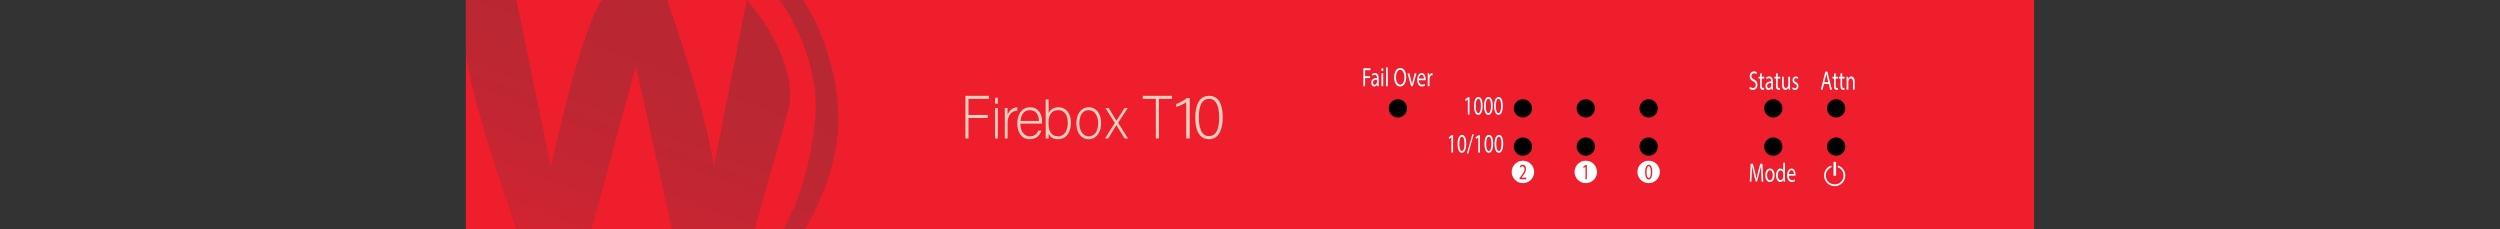 <?xml version="1.0" encoding="utf-8"?>
<!-- Copyright 2022 Virtual Console LLC. All rights reserved. Julia. Generator: Adobe Illustrator 23.1.0, SVG Export Plug-In . SVG Version: 6.00 Build 0)  -->
<svg version="1.1" id="WatchGuard_T-10W" xmlns="http://www.w3.org/2000/svg" xmlns:xlink="http://www.w3.org/1999/xlink" x="0px" y="0px"
	 viewBox="0 0 600 55" style="enable-background:new 0 0 600 55;" xml:space="preserve">
<rect x="0" y="0" width="600" height="55" fill="#333333" stroke="none"/>
<style type="text/css">
	.st0{fill:none;}
	.st1{fill:#EE1E2D;}
	.st2{fill:url(#SVGID_1_);}
	.st3{fill:url(#SVGID_2_);}
	.st4{fill:#FFFFFF;}
	.st5{fill:#FDCEBC;}
</style>
<rect class="st0" width="600" height="55"/>
<g>
	<rect x="111.809" class="st1" width="376.382" height="55"/>
</g>
<linearGradient id="SVGID_1_" gradientUnits="userSpaceOnUse" x1="124.156" y1="-31.35" x2="160.966" y2="65.696" gradientTransform="matrix(1 0 0 -1 0 55)">
	<stop  offset="0" style="stop-color:#F91C30"/>
	<stop  offset="0.093" style="stop-color:#EA1F30"/>
	<stop  offset="0.273" style="stop-color:#D42331"/>
	<stop  offset="0.47" style="stop-color:#C42632"/>
	<stop  offset="0.693" style="stop-color:#BB2732"/>
	<stop  offset="1" style="stop-color:#B82832"/>
</linearGradient>
<path class="st2" d="M123.928,0l8.27,39.952c0,0,7.484-34.02,12.306-39.952h15.622
	c0,0,9.258,25.856,11.186,39.952L179.219,0c0,0,11.958,12.776,10.222,25.505L181.147,55
	h-19.865l-8.679-39.138L141.996,55h-18.068c0,0-12.119-34.124-12.119-43.381V0H123.928z"/>
<linearGradient id="SVGID_2_" gradientUnits="userSpaceOnUse" x1="162.789" y1="-46.004" x2="199.6" y2="51.042" gradientTransform="matrix(1 0 0 -1 0 55)">
	<stop  offset="0" style="stop-color:#F91C30"/>
	<stop  offset="0.093" style="stop-color:#EA1F30"/>
	<stop  offset="0.273" style="stop-color:#D42331"/>
	<stop  offset="0.47" style="stop-color:#C42632"/>
	<stop  offset="0.693" style="stop-color:#BB2732"/>
	<stop  offset="1" style="stop-color:#B82832"/>
</linearGradient>
<path class="st3" d="M187.133,0c0,0,9.991,13.043,8.478,29.09
	C194.097,45.137,188.042,55,188.042,55h5.147c0,0,8.478-13.194,8.023-27.5
	c-0.454-14.306-6.812-25.102-8.478-27.5H187.133z"/>
<g>
	<path class="st4" d="M327.208,16.384h1.712v0.467h-1.302v1.432h1.202v0.46h-1.202v1.95
		h-0.41V16.384z"/>
	<path class="st4" d="M330.542,20.693l-0.032-0.39h-0.015
		c-0.127,0.243-0.372,0.46-0.697,0.46c-0.463,0-0.698-0.441-0.698-0.889
		c0-0.748,0.49-1.157,1.372-1.151V18.66c0-0.256-0.052-0.716-0.519-0.716
		c-0.212,0-0.434,0.089-0.594,0.23l-0.095-0.371
		c0.188-0.167,0.462-0.275,0.75-0.275c0.697,0,0.867,0.646,0.867,1.266v1.157
		c0,0.269,0.01,0.531,0.038,0.742H330.542z M330.481,19.114
		c-0.453-0.013-0.967,0.096-0.967,0.697c0,0.364,0.179,0.537,0.392,0.537
		c0.297,0,0.485-0.256,0.551-0.518c0.015-0.057,0.024-0.121,0.024-0.179V19.114z"/>
	<path class="st4" d="M332.014,16.729c0.004,0.192-0.1,0.345-0.265,0.345
		c-0.146,0-0.25-0.153-0.25-0.345c0-0.198,0.108-0.352,0.26-0.352
		C331.914,16.377,332.014,16.531,332.014,16.729z M331.551,20.693v-3.094h0.415v3.094
		H331.551z"/>
	<path class="st4" d="M332.654,16.153h0.415v4.54h-0.415V16.153z"/>
	<path class="st4" d="M337.498,18.494c0,1.483-0.665,2.27-1.476,2.27
		c-0.84,0-1.429-0.882-1.429-2.187c0-1.368,0.627-2.263,1.476-2.263
		C336.937,16.313,337.498,17.215,337.498,18.494z M335.032,18.564
		c0,0.92,0.367,1.745,1.014,1.745c0.65,0,1.019-0.812,1.019-1.79
		c0-0.856-0.33-1.752-1.014-1.752C335.371,16.767,335.032,17.618,335.032,18.564z"/>
	<path class="st4" d="M338.244,17.599l0.447,1.739c0.076,0.281,0.137,0.537,0.185,0.793
		h0.014c0.052-0.256,0.118-0.512,0.193-0.793l0.443-1.739h0.434l-0.896,3.094
		h-0.396l-0.867-3.094H338.244z"/>
	<path class="st4" d="M340.535,19.248c0.01,0.761,0.368,1.074,0.782,1.074
		c0.298,0,0.477-0.07,0.632-0.16l0.071,0.403
		c-0.146,0.089-0.396,0.192-0.759,0.192c-0.703,0-1.123-0.626-1.123-1.56
		s0.406-1.668,1.07-1.668c0.745,0,0.943,0.889,0.943,1.458
		c0,0.115-0.01,0.205-0.014,0.262H340.535z M341.752,18.845
		c0.005-0.358-0.108-0.915-0.575-0.915c-0.42,0-0.604,0.524-0.637,0.915H341.752z
		"/>
	<path class="st4" d="M342.667,18.564c0-0.365-0.004-0.678-0.019-0.965h0.363l0.014,0.607
		h0.02c0.104-0.416,0.354-0.678,0.632-0.678c0.047,0,0.08,0.006,0.117,0.019
		v0.531c-0.042-0.013-0.085-0.02-0.141-0.02c-0.293,0-0.5,0.301-0.557,0.723
		c-0.01,0.077-0.02,0.166-0.02,0.262v1.649h-0.41V18.564z"/>
</g>
<g>
	<path class="st4" d="M419.972,20.837c0.184,0.153,0.453,0.281,0.735,0.281
		c0.42,0,0.665-0.3,0.665-0.735c0-0.402-0.17-0.633-0.599-0.856
		c-0.519-0.25-0.84-0.614-0.84-1.221c0-0.671,0.41-1.17,1.028-1.17
		c0.325,0,0.561,0.102,0.702,0.211l-0.113,0.454
		c-0.104-0.077-0.315-0.205-0.604-0.205c-0.434,0-0.599,0.352-0.599,0.646
		c0,0.403,0.193,0.601,0.632,0.831c0.538,0.281,0.812,0.633,0.812,1.266
		c0,0.665-0.363,1.24-1.113,1.24c-0.307,0-0.641-0.122-0.811-0.275L419.972,20.837
		z"/>
	<path class="st4" d="M422.824,17.532v0.889h0.595v0.428h-0.595v1.668
		c0,0.384,0.08,0.601,0.312,0.601c0.108,0,0.188-0.019,0.24-0.038l0.019,0.422
		c-0.08,0.044-0.207,0.077-0.367,0.077c-0.193,0-0.349-0.083-0.448-0.237
		c-0.118-0.166-0.16-0.441-0.16-0.805v-1.688h-0.354v-0.428h0.354v-0.742
		L422.824,17.532z"/>
	<path class="st4" d="M425.149,21.515l-0.032-0.39h-0.015
		c-0.127,0.243-0.372,0.46-0.697,0.46c-0.463,0-0.698-0.441-0.698-0.889
		c0-0.748,0.49-1.157,1.372-1.151v-0.064c0-0.256-0.052-0.716-0.519-0.716
		c-0.212,0-0.434,0.089-0.594,0.23L423.872,18.625c0.188-0.167,0.462-0.275,0.75-0.275
		c0.697,0,0.867,0.646,0.867,1.266v1.157c0,0.269,0.01,0.531,0.038,0.742H425.149z
		 M425.089,19.936c-0.453-0.013-0.967,0.096-0.967,0.697
		c0,0.364,0.179,0.537,0.392,0.537c0.297,0,0.485-0.256,0.551-0.518
		c0.015-0.058,0.024-0.121,0.024-0.179V19.936z"/>
	<path class="st4" d="M426.64,17.532v0.889h0.595v0.428h-0.595v1.668
		c0,0.384,0.08,0.601,0.312,0.601c0.108,0,0.188-0.019,0.24-0.038l0.019,0.422
		c-0.08,0.044-0.207,0.077-0.367,0.077c-0.193,0-0.349-0.083-0.448-0.237
		c-0.118-0.166-0.16-0.441-0.16-0.805v-1.688h-0.354v-0.428h0.354v-0.742
		L426.64,17.532z"/>
	<path class="st4" d="M429.611,20.671c0,0.319,0.005,0.601,0.019,0.844h-0.367l-0.024-0.505
		h-0.009c-0.108,0.249-0.35,0.575-0.755,0.575c-0.358,0-0.787-0.269-0.787-1.355
		v-1.809h0.415v1.713c0,0.588,0.132,0.984,0.509,0.984
		c0.278,0,0.472-0.262,0.547-0.511c0.023-0.083,0.038-0.186,0.038-0.288v-1.898
		h0.415V20.671z"/>
	<path class="st4" d="M430.244,20.939c0.122,0.108,0.339,0.224,0.547,0.224
		c0.302,0,0.442-0.205,0.442-0.46c0-0.269-0.117-0.416-0.424-0.569
		c-0.41-0.198-0.604-0.505-0.604-0.876c0-0.499,0.297-0.908,0.787-0.908
		c0.231,0,0.434,0.089,0.562,0.191l-0.104,0.409
		c-0.09-0.077-0.255-0.179-0.467-0.179c-0.246,0-0.383,0.192-0.383,0.422
		c0,0.256,0.137,0.371,0.435,0.524c0.396,0.205,0.599,0.473,0.599,0.933
		c0,0.543-0.312,0.927-0.854,0.927c-0.25,0-0.481-0.083-0.642-0.211L430.244,20.939z"/>
</g>
<g>
	<path class="st4" d="M422.705,41.716c-0.023-0.601-0.052-1.323-0.047-1.86h-0.014
		c-0.108,0.505-0.241,1.042-0.401,1.637l-0.561,2.091h-0.312l-0.514-2.053
		c-0.151-0.607-0.278-1.163-0.368-1.675h-0.01
		c-0.009,0.537-0.032,1.26-0.061,1.905l-0.085,1.848h-0.392l0.222-4.31H420.688
		l0.542,2.085c0.132,0.53,0.24,1.004,0.32,1.451h0.015
		c0.08-0.435,0.193-0.908,0.335-1.451l0.565-2.085h0.523l0.198,4.31h-0.401
		L422.705,41.716z"/>
	<path class="st4" d="M425.898,42.035c0,1.145-0.585,1.644-1.136,1.644
		c-0.618,0-1.095-0.613-1.095-1.592c0-1.036,0.5-1.644,1.132-1.644
		C425.455,40.443,425.898,41.09,425.898,42.035z M424.088,42.067
		c0,0.678,0.288,1.189,0.693,1.189c0.396,0,0.693-0.505,0.693-1.202
		c0-0.524-0.193-1.189-0.684-1.189C424.3,40.865,424.088,41.479,424.088,42.067z"/>
	<path class="st4" d="M428.394,39.069v3.74c0,0.274,0.004,0.588,0.019,0.799h-0.372
		l-0.02-0.537h-0.009c-0.128,0.346-0.406,0.607-0.778,0.607
		c-0.552,0-0.977-0.633-0.977-1.573c-0.004-1.029,0.467-1.662,1.023-1.662
		c0.349,0,0.585,0.224,0.688,0.474h0.01v-1.848H428.394z M427.979,41.773
		c0-0.07-0.005-0.166-0.02-0.236c-0.061-0.358-0.287-0.652-0.599-0.652
		c-0.429,0-0.684,0.512-0.684,1.195c0,0.627,0.227,1.145,0.675,1.145
		c0.277,0,0.532-0.249,0.607-0.671c0.015-0.077,0.02-0.153,0.02-0.243V41.773z"
		/>
	<path class="st4" d="M429.313,42.163c0.01,0.761,0.368,1.074,0.783,1.074
		c0.297,0,0.476-0.07,0.631-0.159l0.071,0.402
		c-0.146,0.09-0.396,0.191-0.759,0.191c-0.703,0-1.123-0.626-1.123-1.56
		s0.406-1.669,1.07-1.669c0.745,0,0.943,0.889,0.943,1.458
		c0,0.115-0.01,0.204-0.014,0.262H429.313z M430.53,41.761
		c0.005-0.358-0.108-0.914-0.575-0.914c-0.42,0-0.604,0.524-0.637,0.914H430.53z
		"/>
</g>
<g>
	<path class="st4" d="M437.752,20.159l-0.33,1.355h-0.424l1.079-4.309h0.495l1.085,4.309
		H439.219l-0.34-1.355H437.752z M438.794,19.725l-0.311-1.24
		c-0.071-0.282-0.118-0.537-0.165-0.787h-0.01
		c-0.047,0.256-0.099,0.518-0.16,0.78l-0.312,1.247H438.794z"/>
	<path class="st4" d="M440.562,17.532v0.889h0.595v0.428H440.562v1.668
		c0,0.384,0.08,0.601,0.312,0.601c0.108,0,0.188-0.019,0.24-0.038l0.019,0.422
		c-0.08,0.044-0.207,0.077-0.367,0.077c-0.193,0-0.349-0.083-0.448-0.237
		c-0.118-0.166-0.16-0.441-0.16-0.805v-1.688h-0.354v-0.428h0.354v-0.742
		L440.562,17.532z"/>
	<path class="st4" d="M442.124,17.532v0.889h0.595v0.428h-0.595v1.668
		c0,0.384,0.08,0.601,0.312,0.601c0.108,0,0.188-0.019,0.24-0.038l0.019,0.422
		c-0.08,0.044-0.207,0.077-0.367,0.077c-0.193,0-0.349-0.083-0.448-0.237
		c-0.118-0.166-0.16-0.441-0.16-0.805v-1.688h-0.354v-0.428h0.354v-0.742
		L442.124,17.532z"/>
	<path class="st4" d="M443.185,19.258c0-0.32-0.004-0.582-0.019-0.837h0.368l0.023,0.511
		h0.01c0.112-0.294,0.377-0.582,0.754-0.582c0.316,0,0.807,0.255,0.807,1.317
		v1.848h-0.415V19.731c0-0.499-0.137-0.915-0.528-0.915
		c-0.273,0-0.485,0.262-0.557,0.576c-0.019,0.07-0.028,0.166-0.028,0.262v1.86
		h-0.415V19.258z"/>
</g>
<g>
	<g>
		<path class="st4" d="M352.274,23.87h-0.009l-0.533,0.39l-0.08-0.428l0.67-0.486
			h0.354v4.156h-0.401V23.87z"/>
		<path class="st4" d="M355.83,25.378c0,1.413-0.387,2.193-1.065,2.193
			c-0.599,0-1.005-0.761-1.014-2.135c0-1.394,0.443-2.161,1.065-2.161
			C355.462,23.275,355.83,24.055,355.83,25.378z M354.166,25.442
			c0,1.081,0.245,1.694,0.622,1.694c0.425,0,0.627-0.671,0.627-1.733
			c0-1.023-0.193-1.694-0.622-1.694C354.43,23.709,354.166,24.311,354.166,25.442z"/>
		<path class="st4" d="M358.25,25.378c0,1.413-0.387,2.193-1.065,2.193
			c-0.599,0-1.005-0.761-1.014-2.135c0-1.394,0.443-2.161,1.065-2.161
			C357.882,23.275,358.25,24.055,358.25,25.378z M356.586,25.442
			c0,1.081,0.245,1.694,0.622,1.694c0.425,0,0.627-0.671,0.627-1.733
			c0-1.023-0.193-1.694-0.622-1.694C356.85,23.709,356.586,24.311,356.586,25.442z"/>
		<path class="st4" d="M360.669,25.378c0,1.413-0.387,2.193-1.065,2.193
			c-0.599,0-1.005-0.761-1.014-2.135c0-1.394,0.443-2.161,1.065-2.161
			C360.301,23.275,360.669,24.055,360.669,25.378z M359.005,25.442
			c0,1.081,0.245,1.694,0.622,1.694c0.425,0,0.627-0.671,0.627-1.733
			c0-1.023-0.193-1.694-0.622-1.694C359.269,23.709,359.005,24.311,359.005,25.442z"/>
	</g>
</g>
<g>
	<g>
		<path class="st4" d="M348.337,32.968h-0.009l-0.533,0.391l-0.08-0.429l0.67-0.485h0.354
			v4.155h-0.401V32.968z"/>
		<path class="st4" d="M351.893,34.477c0,1.413-0.387,2.193-1.065,2.193
			c-0.599,0-1.005-0.761-1.014-2.136c0-1.394,0.443-2.16,1.065-2.16
			C351.524,32.374,351.893,33.153,351.893,34.477z M350.229,34.541
			c0,1.08,0.245,1.694,0.622,1.694c0.425,0,0.627-0.672,0.627-1.732
			c0-1.023-0.193-1.694-0.622-1.694C350.492,32.809,350.229,33.409,350.229,34.541z"/>
		<path class="st4" d="M352.059,36.855l1.315-4.636h0.321L352.375,36.855H352.059z"/>
		<path class="st4" d="M354.793,32.968h-0.009l-0.533,0.391l-0.08-0.429l0.67-0.485h0.354
			v4.155h-0.401V32.968z"/>
		<path class="st4" d="M358.35,34.477c0,1.413-0.387,2.193-1.065,2.193
			c-0.599,0-1.005-0.761-1.014-2.136c0-1.394,0.443-2.16,1.065-2.16
			C357.981,32.374,358.35,33.153,358.35,34.477z M356.686,34.541
			c0,1.08,0.245,1.694,0.622,1.694c0.425,0,0.627-0.672,0.627-1.732
			c0-1.023-0.193-1.694-0.622-1.694C356.949,32.809,356.686,33.409,356.686,34.541z"/>
		<path class="st4" d="M360.769,34.477c0,1.413-0.387,2.193-1.065,2.193
			c-0.599,0-1.005-0.761-1.014-2.136c0-1.394,0.443-2.16,1.065-2.16
			C360.4,32.374,360.769,33.153,360.769,34.477z M359.104,34.541
			c0,1.08,0.245,1.694,0.622,1.694c0.425,0,0.627-0.672,0.627-1.732
			c0-1.023-0.193-1.694-0.622-1.694C359.368,32.809,359.104,33.409,359.104,34.541z"/>
	</g>
</g>
<g>
	<g>
		<g>
			<path class="st4" d="M440.321,44.683c-1.407,0-2.552-1.145-2.552-2.552
				c0-1.075,0.679-2.04,1.691-2.403l0.142,0.396
				c-0.845,0.303-1.412,1.109-1.412,2.007c0,1.175,0.956,2.131,2.131,2.131
				c1.175,0,2.131-0.956,2.131-2.131c0-0.914-0.581-1.726-1.447-2.019l0.135-0.398
				c1.036,0.351,1.732,1.323,1.732,2.417
				C442.873,43.539,441.728,44.683,440.321,44.683z"/>
		</g>
		<rect x="440.047" y="38.837" class="st4" width="0.616" height="3.357"/>
	</g>
</g>
<circle cx="440.677" cy="26.007" r="2.196"/>
<circle cx="440.677" cy="35.179" r="2.196"/>
<circle cx="425.588" cy="26.007" r="2.196"/>
<circle cx="425.588" cy="35.179" r="2.196"/>
<circle cx="395.677" cy="26.007" r="2.196"/>
<circle cx="395.677" cy="35.179" r="2.196"/>
<circle cx="380.589" cy="26.007" r="2.196"/>
<circle cx="380.589" cy="35.179" r="2.196"/>
<circle cx="365.501" cy="26.007" r="2.196"/>
<circle cx="365.501" cy="35.179" r="2.196"/>
<circle cx="335.501" cy="26.007" r="2.196"/>
<g>
	<path class="st4" d="M395.688,39.898c-0.299,0-0.517,0.495-0.517,1.426
		c0,0.889,0.202,1.395,0.513,1.395c0.35,0,0.517-0.553,0.517-1.427
		C396.201,40.45,396.041,39.898,395.688,39.898z"/>
	<path class="st4" d="M395.677,38.568c-1.488,0-2.694,1.206-2.694,2.694
		c0,1.488,1.206,2.694,2.694,2.694c1.488,0,2.694-1.206,2.694-2.694
		C398.371,39.774,397.165,38.568,395.677,38.568z M395.665,43.077
		c-0.493,0-0.827-0.626-0.835-1.758c0-1.147,0.365-1.779,0.878-1.779
		c0.532,0,0.835,0.642,0.835,1.732C396.543,42.435,396.224,43.077,395.665,43.077z"/>
</g>
<path class="st4" d="M380.589,38.568c-1.488,0-2.694,1.206-2.694,2.694
	c0,1.488,1.206,2.694,2.694,2.694c1.488,0,2.694-1.206,2.694-2.694
	C383.282,39.774,382.076,38.568,380.589,38.568z M380.848,43.019h-0.33v-2.989h-0.008
	l-0.439,0.321l-0.066-0.353l0.552-0.4h0.292V43.019z"/>
<path class="st4" d="M365.501,38.568c-1.488,0-2.694,1.206-2.694,2.694
	c0,1.488,1.206,2.694,2.694,2.694s2.694-1.206,2.694-2.694
	C368.195,39.774,366.989,38.568,365.501,38.568z M366.301,43.019h-1.613v-0.284
	l0.268-0.353c0.645-0.832,0.936-1.274,0.94-1.79
	c0-0.347-0.124-0.668-0.501-0.668c-0.229,0-0.42,0.158-0.536,0.289l-0.109-0.326
	c0.175-0.2,0.424-0.347,0.715-0.347c0.544,0,0.773,0.505,0.773,0.995
	c0,0.631-0.338,1.142-0.871,1.837l-0.202,0.253v0.01h1.134V43.019z"/>
<g>
	<path class="st5" d="M231.708,22.999h5.661v0.73h-4.94v3.859h4.633v0.731h-4.633v4.911
		h-0.721V22.999z"/>
	<path class="st5" d="M238.81,23.458h0.667v1.418h-0.667V23.458z M238.81,25.922h0.667
		v7.309h-0.667V25.922z"/>
	<path class="st5" d="M241.158,27.91c0-1.228-0.013-1.754-0.013-1.987h0.654
		c0.013,0.233,0.026,0.701,0.026,1.637c0.387-1.097,1.242-1.754,2.323-1.812v0.789
		c-1.389,0.103-2.323,1.155-2.323,2.895v3.801h-0.667V27.91z"/>
	<path class="st5" d="M244.871,29.665c0.014,1.886,0.934,3.055,2.293,3.055
		c1.33,0,1.783-0.774,2.038-1.374h0.722c-0.298,0.965-1.048,2.062-2.788,2.062
		c-2.151,0-2.986-1.915-2.986-3.771c0-2.091,1.005-3.889,3.071-3.889
		c2.179,0,2.873,1.944,2.873,3.318c0,0.204,0,0.409-0.014,0.6H244.871z
		 M249.357,29.021c-0.014-1.447-0.778-2.587-2.165-2.587
		c-1.457,0-2.122,1.052-2.278,2.587H249.357z"/>
	<path class="st5" d="M250.959,23.876h0.71l0.014,3.274
		c0.341-0.73,1.036-1.403,2.427-1.403c1.675,0,2.91,1.418,2.91,3.669
		c0,2.31-1.107,3.991-3.095,3.991c-1.192,0-1.874-0.497-2.243-1.331
		c0,0.468-0.014,0.95-0.028,1.155h-0.696c0.014-0.833,0.014-1.666,0.014-2.5
		L250.959,23.876z M256.268,29.43c0-1.827-0.88-2.996-2.229-2.996
		c-1.774,0-2.399,1.242-2.399,3.157c0,1.725,0.554,3.128,2.314,3.128
		C255.388,32.719,256.268,31.492,256.268,29.43z"/>
	<path class="st5" d="M264.27,29.562c0,2.031-1.028,3.845-3.017,3.845
		c-1.803,0-2.924-1.623-2.924-3.83c0-2.091,1.055-3.83,2.991-3.83
		C263.095,25.747,264.27,27.267,264.27,29.562z M259.037,29.577
		c0,1.739,0.854,3.143,2.27,3.143c1.442,0,2.256-1.301,2.256-3.143
		c0-1.726-0.801-3.143-2.283-3.143C259.757,26.434,259.037,27.823,259.037,29.577z"/>
	<path class="st5" d="M266.086,25.922c1.108,1.798,1.589,2.602,1.856,3.04h0.013
		c0.32-0.497,0.988-1.55,1.949-3.04h0.761l-2.323,3.537l2.363,3.771h-0.801
		c-0.961-1.564-1.655-2.675-1.976-3.187h-0.014
		c-0.253,0.424-0.854,1.418-1.949,3.187h-0.774l2.363-3.713l-2.256-3.596H266.086z"
		/>
	<path class="st5" d="M277.398,23.729h-3.138v-0.73h7.023v0.73h-3.151v9.502h-0.734V23.729z
		"/>
	<path class="st5" d="M284.689,33.231V24.534c-0.554,0.438-1.775,0.993-2.41,1.125v-0.687
		c0.7-0.22,1.743-0.79,2.557-1.433h0.7v9.691H284.689z"/>
	<path class="st5" d="M293.452,28.126c0,2.305-0.599,5.281-3.304,5.281
		c-2.628,0-3.289-2.732-3.289-5.205c0-2.457,0.707-5.204,3.335-5.204
		C292.837,22.999,293.452,25.745,293.452,28.126z M287.72,28.217
		c0,1.953,0.415,4.456,2.428,4.456c2.059,0,2.459-2.396,2.459-4.548
		c0-1.923-0.4-4.395-2.398-4.395C288.12,23.731,287.72,25.99,287.72,28.217z"/>
</g>
</svg>
